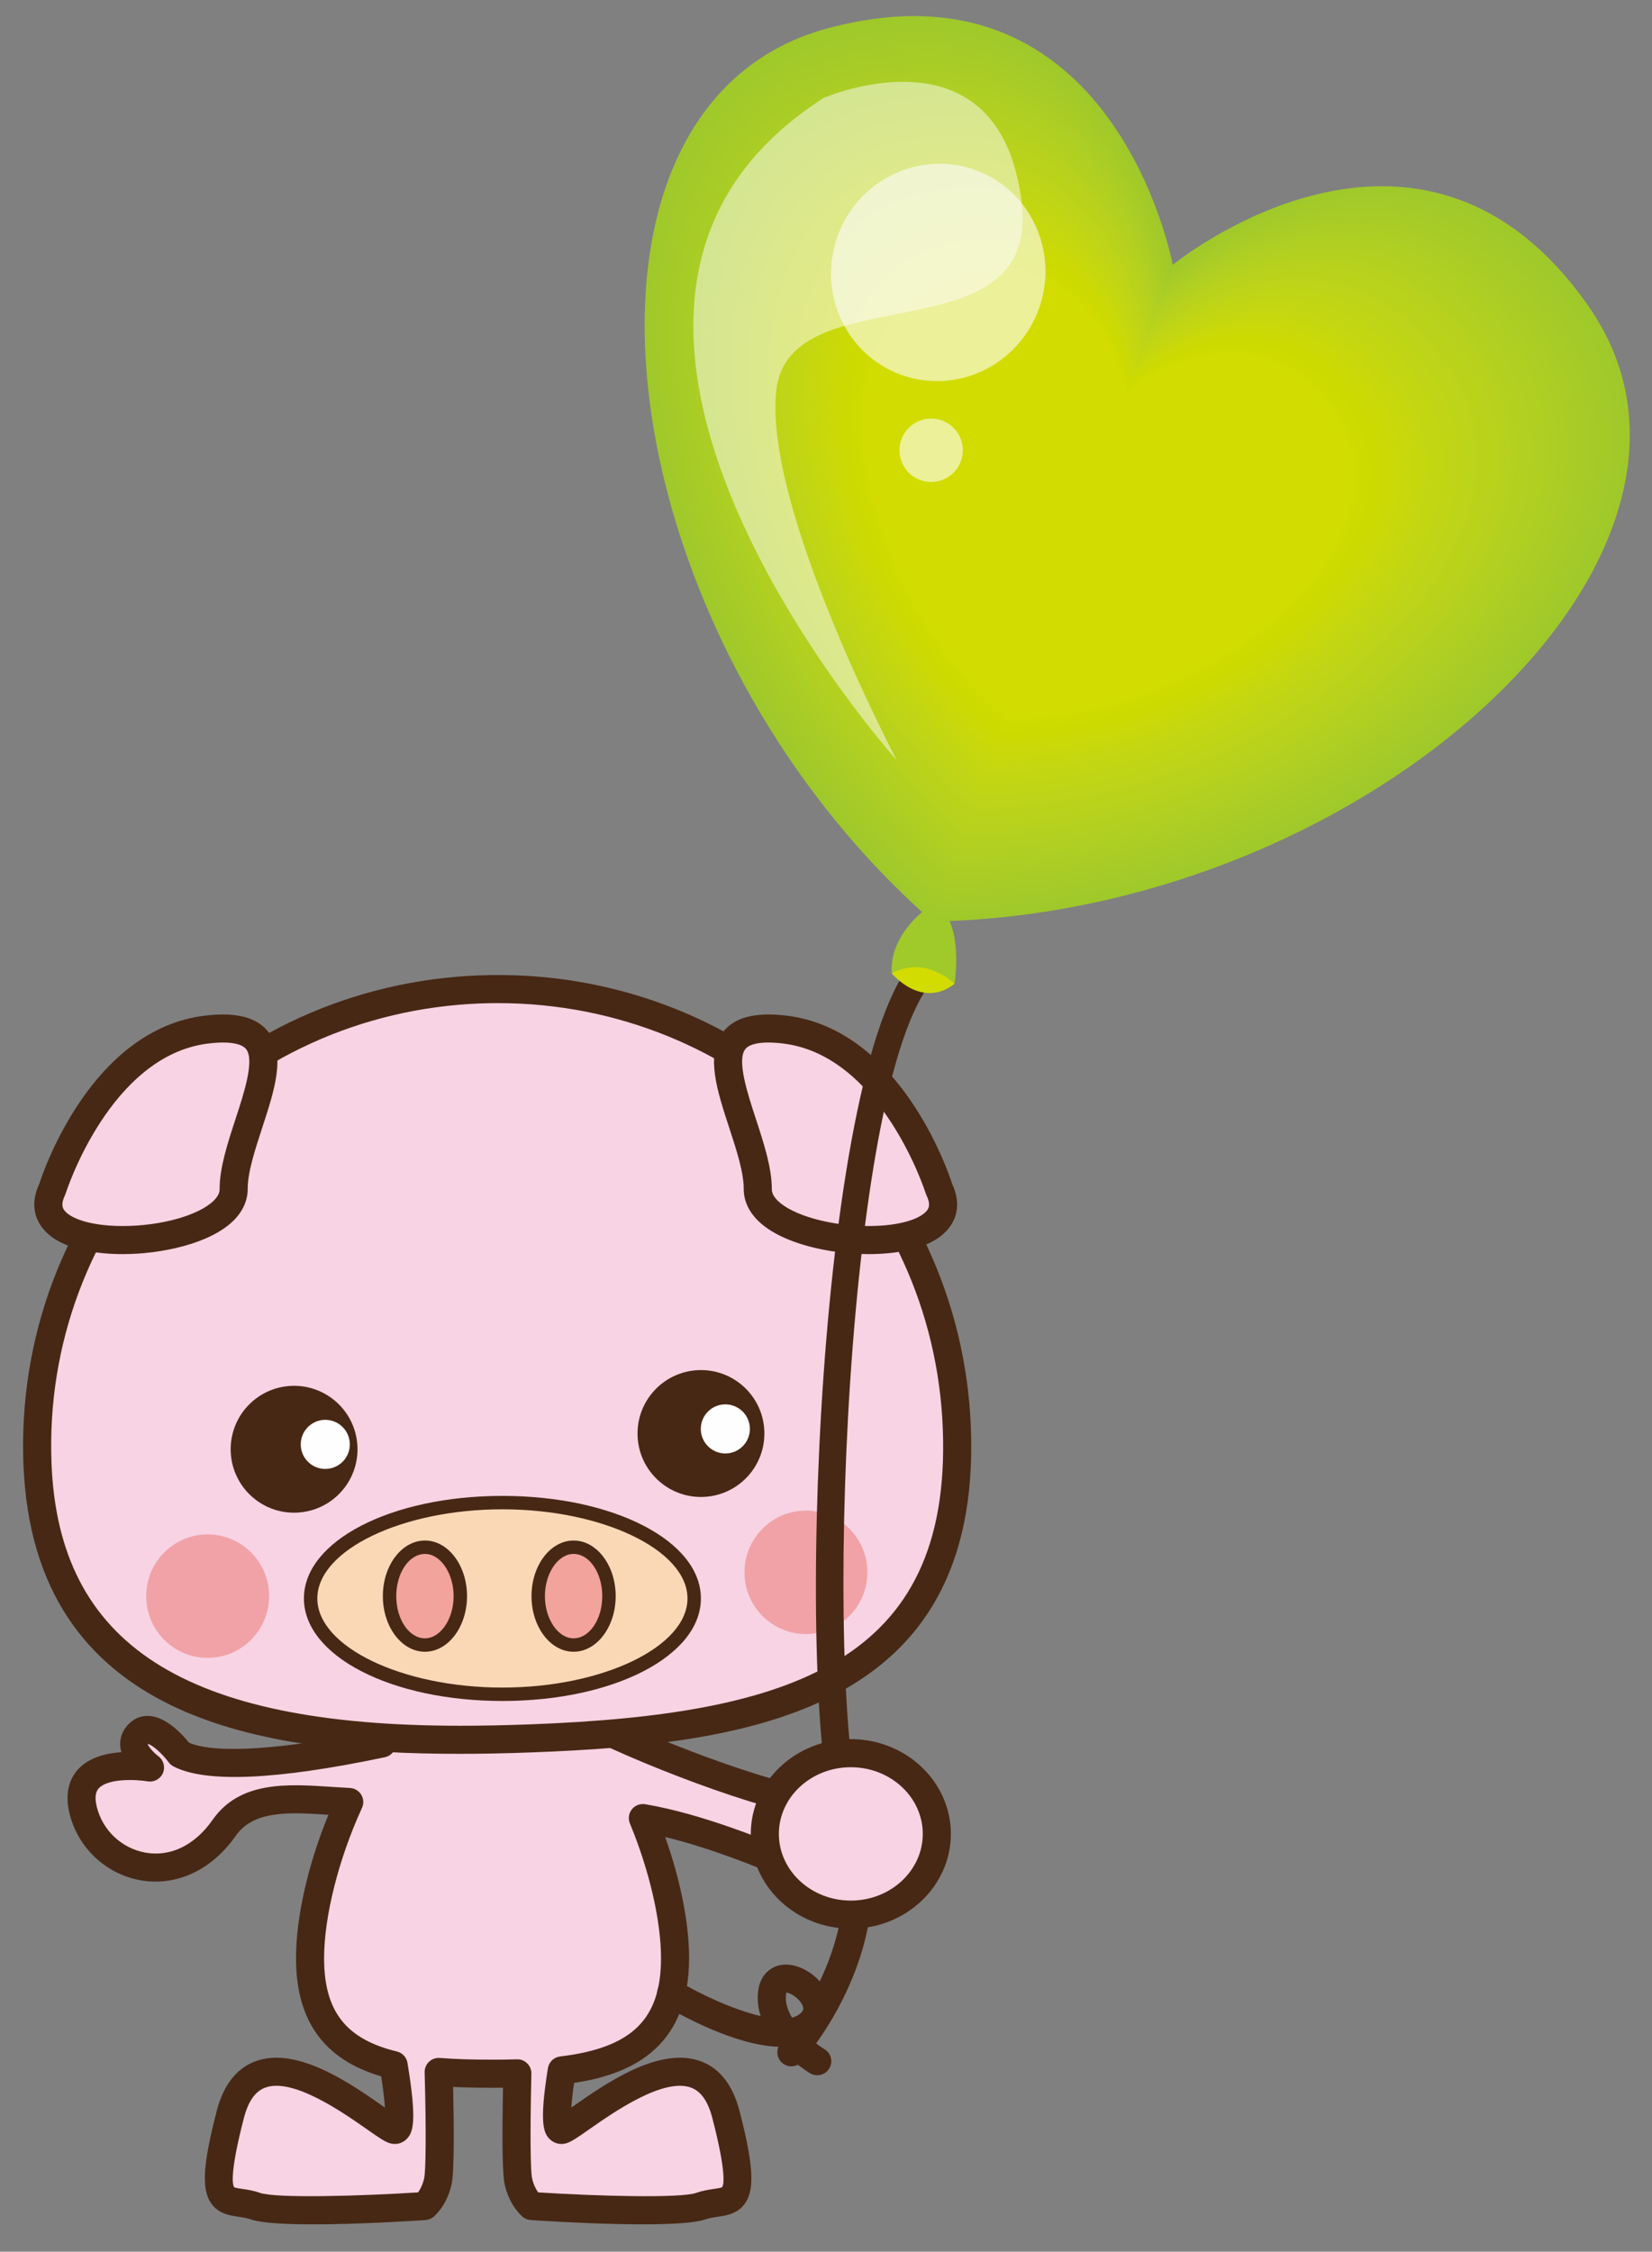 <?xml version="1.0" encoding="UTF-8"?>
<!DOCTYPE svg PUBLIC "-//W3C//DTD SVG 1.1//EN" "http://www.w3.org/Graphics/SVG/1.1/DTD/svg11.dtd">
<svg version="1.1" xmlns="http://www.w3.org/2000/svg" xmlns:xlink="http://www.w3.org/1999/xlink" x="0" y="0" width="353" height="481" viewBox="0, 0, 353, 481">
  <rect x="0" y="0" width="353" height="481" fill="#808080" stroke="none"/>
  <defs>
    <clipPath id="Clip_1">
      <path d="M148.161,17.477 L218.533,17.477 L218.533,162.415 L148.161,162.415 z"/>
    </clipPath>
    <clipPath id="Clip_2">
      <path d="M177.575,34.983 L223.4,34.983 L223.4,81.423 L177.575,81.423 z"/>
    </clipPath>
    <clipPath id="Clip_3">
      <path d="M192.192,89.409 L205.742,89.409 L205.742,102.959 L192.192,102.959 z"/>
    </clipPath>
  </defs>
  <g id="レイヤー_1">
    <g>
      <path d="M176.653,385.6 C163.546,384.223 135.825,373.24 125.152,367.524 C119.325,360.604 112.522,356.01 105.248,356.01 C96.362,356.01 88.176,362.854 81.62,372.44 C67.024,375.507 46.282,378.777 38.46,374.678 C38.46,374.678 32.911,367.149 29.682,370.336 C26.454,373.524 32.061,377.576 32.061,377.576 C32.061,377.576 14.647,374.537 17.811,386.86 C20.975,399.188 37.885,404.781 47.87,390.498 C53.407,382.574 64.068,384.393 74.627,384.944 C69.388,396.358 66.254,408.95 66.254,418.307 C66.254,432.416 73.373,438.551 84.107,441.153 C85.194,447.674 86.117,455.45 84.207,454.969 C80.952,454.158 54.907,429.739 49.206,451.717 C43.51,473.69 48.819,469.213 54.508,471.252 C60.198,473.286 90.716,471.252 90.716,471.252 C90.716,471.252 92.753,469.623 93.567,465.958 C94.217,463.02 93.895,448.319 93.74,442.606 C97.379,442.893 101.243,442.984 105.248,442.984 C107.049,442.984 108.807,442.954 110.548,442.911 C110.386,449.907 110.167,463.278 110.764,465.958 C111.579,469.623 113.612,471.252 113.612,471.252 C113.612,471.252 144.133,473.286 149.823,471.252 C155.512,469.213 160.821,473.69 155.123,451.717 C149.424,429.739 123.38,454.158 120.125,454.969 C118.323,455.42 119.041,448.53 120.04,442.278 C134.237,440.576 144.245,435.047 144.245,418.307 C144.245,409.875 141.702,398.825 137.369,388.371 C147.819,390.126 160.329,394.864 169.209,398.731" fill="#F8D3E3"/>
      <path d="M66.914,475.161 C61.018,475.161 55.781,474.894 53.499,474.077 C52.714,473.796 51.876,473.676 50.99,473.544 C49.036,473.26 46.604,472.905 45.039,470.55 C43.04,467.538 43.381,462.229 46.302,450.965 C47.745,445.398 50.537,441.818 54.602,440.321 C63.454,437.057 74.963,445.111 81.835,449.928 C81.97,450.021 82.109,450.121 82.251,450.218 C82.153,448.744 81.926,446.608 81.453,443.547 C69.212,439.943 63.253,431.667 63.253,418.307 C63.253,409.53 65.805,398.336 70.173,387.675 C61.572,387.098 54.165,386.725 50.329,392.216 C45.228,399.511 37.613,403.035 29.972,401.652 C22.67,400.328 16.755,394.814 14.905,387.607 C13.623,382.612 15.182,379.586 16.715,377.928 C19.052,375.399 22.708,374.52 25.932,374.298 C25.813,373.885 25.731,373.454 25.698,373.012 C25.56,371.213 26.209,369.552 27.574,368.201 C28.79,367 30.325,366.437 32.014,366.569 C35.667,366.856 39.059,370.609 40.397,372.279 C46.027,374.693 60.267,373.779 79.84,369.748 C87.606,358.791 96.372,353.011 105.247,353.011 C112.699,353.011 120.234,357.203 127.063,365.142 C137.593,370.662 164.536,381.311 176.966,382.618 C178.614,382.791 179.81,384.267 179.637,385.914 C179.462,387.56 178,388.762 176.339,388.583 C162.501,387.13 134.016,375.675 123.735,370.17 C123.4,369.988 123.102,369.748 122.856,369.458 C118.844,364.691 112.532,359.011 105.247,359.011 C96.315,359.011 88.815,367.234 84.095,374.134 C83.659,374.772 82.994,375.218 82.236,375.376 C59.073,380.248 43.876,380.901 37.066,377.336 C36.666,377.125 36.316,376.826 36.047,376.463 C34.607,374.52 32.376,372.584 31.542,372.549 C31.689,373.015 32.682,374.309 33.828,375.15 C34.948,375.976 35.358,377.465 34.815,378.745 C34.268,380.025 32.911,380.766 31.55,380.532 C28.989,380.093 23.077,379.879 21.119,382.003 C20.836,382.31 19.979,383.239 20.717,386.113 C21.986,391.058 26.039,394.841 31.043,395.749 C36.398,396.73 41.634,394.179 45.41,388.779 C51.264,380.406 61.348,381.068 71.081,381.722 C72.312,381.801 73.548,381.883 74.783,381.947 C75.775,382 76.679,382.539 77.193,383.391 C77.708,384.241 77.767,385.293 77.352,386.195 C72.357,397.082 69.253,409.387 69.253,418.307 C69.253,429.634 73.907,435.596 84.813,438.238 C85.982,438.519 86.868,439.474 87.066,440.661 C89.219,453.578 88.206,455.725 86.77,457.047 C85.872,457.876 84.672,458.181 83.474,457.879 C82.361,457.6 81.183,456.798 78.393,454.841 C73.264,451.252 62.591,443.772 56.676,445.952 C54.536,446.74 53.043,448.873 52.109,452.471 C48.98,464.544 49.734,466.823 50.04,467.233 C50.246,467.374 51.215,467.515 51.857,467.608 C52.888,467.758 54.173,467.945 55.52,468.429 C58.928,469.641 76.92,469.12 89.331,468.338 C89.741,467.772 90.31,466.782 90.639,465.308 C90.956,463.873 91.112,456.32 90.741,442.688 C90.718,441.839 91.056,441.015 91.674,440.43 C92.289,439.847 93.113,439.559 93.976,439.615 C97.163,439.867 100.745,439.984 105.247,439.984 C107.023,439.984 108.756,439.955 110.471,439.911 C111.31,439.873 112.085,440.207 112.667,440.787 C113.247,441.367 113.565,442.158 113.546,442.981 C113.213,457.463 113.404,464.008 113.692,465.306 C114.018,466.773 114.584,467.764 115.003,468.338 C127.412,469.12 145.406,469.644 148.813,468.429 C150.158,467.945 151.443,467.758 152.474,467.608 C153.116,467.515 154.085,467.374 154.314,467.21 C154.595,466.823 155.35,464.544 152.219,452.471 C151.286,448.873 149.792,446.74 147.653,445.952 C141.753,443.778 131.068,451.249 125.938,454.841 C123.148,456.798 121.97,457.6 120.85,457.882 C119.673,458.175 118.468,457.876 117.568,457.056 C116.171,455.772 115.17,453.742 117.078,441.804 C117.289,440.482 118.352,439.46 119.682,439.299 C134.997,437.465 141.245,431.383 141.245,418.307 C141.245,410.324 138.76,399.563 134.597,389.52 C134.18,388.513 134.342,387.358 135.02,386.503 C135.702,385.65 136.796,385.246 137.865,385.413 C149.585,387.382 163.283,392.878 170.407,395.98 C171.926,396.642 172.62,398.409 171.959,399.93 C171.297,401.447 169.534,402.144 168.01,401.482 C162.204,398.954 151.887,394.776 142.138,392.421 C145.411,401.643 147.245,410.848 147.245,418.307 C147.245,438.206 133.834,443.251 122.669,444.95 C122.335,447.276 122.162,448.981 122.08,450.218 C122.221,450.121 122.361,450.021 122.496,449.928 C129.368,445.114 140.865,437.063 149.729,440.321 C153.792,441.818 156.583,445.398 158.026,450.965 C160.948,462.229 161.291,467.538 159.29,470.55 C157.726,472.905 155.294,473.26 153.341,473.544 C152.455,473.676 151.617,473.796 150.835,474.077 C144.854,476.207 118.613,474.593 113.413,474.247 C112.8,474.206 112.214,473.977 111.735,473.594 C111.444,473.359 108.85,471.174 107.836,466.609 C107.373,464.538 107.254,457.6 107.481,445.97 C106.743,445.978 105.999,445.984 105.247,445.984 C102.061,445.984 99.312,445.926 96.822,445.806 C97.019,454.439 97.081,463.964 96.497,466.606 C95.481,471.174 92.883,473.362 92.59,473.597 C92.112,473.977 91.528,474.206 90.915,474.247 C87.702,474.461 76.45,475.161 66.914,475.161" fill="#472815"/>
      <path d="M8.003,312.581 C5.973,258.722 48.304,213.401 102.556,211.356 C156.808,209.299 202.435,251.304 204.462,305.163 C206.495,359.028 167.812,369.294 113.566,371.345 C59.314,373.39 10.039,366.44 8.003,312.581" fill="#F8D3E3"/>
      <path d="M106.371,214.284 C105.145,214.284 103.906,214.307 102.669,214.354 C77.226,215.312 53.679,226.05 36.365,244.586 C19.056,263.116 10.049,287.224 11.001,312.467 C12.469,351.323 39.397,368.652 98.313,368.652 C103.062,368.652 108.013,368.553 113.452,368.347 C169.178,366.241 203.339,354.953 201.461,305.277 C199.542,254.251 157.774,214.284 106.371,214.284 M98.313,374.652 C55.961,374.652 7.081,367.609 5.004,312.695 C3.992,285.839 13.573,260.198 31.98,240.49 C50.383,220.788 75.407,209.377 102.442,208.357 C158.799,206.208 205.37,249.493 207.461,305.049 C209.746,365.629 160.251,372.581 113.678,374.342 C108.163,374.55 103.137,374.652 98.313,374.652" fill="#472815"/>
      <path d="M163.323,305.702 C163.613,313.179 157.789,319.477 150.309,319.77 C142.827,320.057 136.522,314.227 136.238,306.751 C135.945,299.274 141.784,292.975 149.263,292.682 C156.743,292.395 163.033,298.22 163.323,305.702" fill="#472815"/>
      <path d="M76.382,309.065 C76.669,316.542 70.841,322.84 63.365,323.128 C55.886,323.42 49.59,317.59 49.3,310.114 C49.013,302.637 54.837,296.333 62.317,296.045 C69.796,295.758 76.091,301.588 76.382,309.065" fill="#472815"/>
      <path d="M57.491,341.52 C57.18,348.797 51.057,354.446 43.812,354.141 C36.564,353.831 30.942,347.678 31.253,340.407 C31.563,333.129 37.686,327.481 44.931,327.786 C52.179,328.096 57.802,334.243 57.491,341.52" fill="#F1A2A7"/>
      <path d="M185.334,336.44 C185.023,343.711 178.9,349.36 171.655,349.055 C164.407,348.745 158.788,342.598 159.096,335.321 C159.406,328.044 165.529,322.395 172.777,322.706 C180.02,323.01 185.645,329.163 185.334,336.44" fill="#F1A2A7"/>
      <path d="M160.232,305.04 C160.343,307.929 158.09,310.372 155.196,310.483 C152.301,310.589 149.864,308.339 149.75,305.444 C149.641,302.544 151.891,300.112 154.789,300.001 C157.68,299.895 160.118,302.145 160.232,305.04" fill="#FEFEFE"/>
      <path d="M74.744,308.35 C74.855,311.239 72.599,313.676 69.708,313.788 C66.813,313.899 64.379,311.643 64.267,308.754 C64.153,305.86 66.409,303.422 69.304,303.305 C72.195,303.2 74.633,305.45 74.744,308.35" fill="#FEFEFE"/>
      <path d="M11.19,253.993 C11.19,253.993 20.928,222.7 44.213,219.928 C67.499,217.157 49.879,240.809 49.929,253.993 C49.979,267.182 3.505,269.831 11.19,253.993" fill="#F8D3E3"/>
      <path d="M47.666,222.704 C46.74,222.704 45.697,222.773 44.568,222.908 C23.514,225.412 14.146,254.594 14.054,254.89 C14.01,255.03 13.954,255.171 13.89,255.306 C12.936,257.268 13.447,258.083 13.641,258.391 C14.735,260.14 19.061,261.903 26.254,261.903 C34.377,261.903 42.56,259.606 45.709,256.445 C46.934,255.218 46.931,254.304 46.929,254.005 C46.912,249.484 48.646,244.184 50.322,239.06 C52.138,233.512 54.397,226.603 52.641,224.181 C51.756,222.96 49.447,222.704 47.666,222.704 M26.254,267.903 C21.124,267.903 12.003,267.08 8.555,261.575 C7.449,259.808 6.536,256.876 8.394,252.892 C9.394,249.798 19.704,219.824 43.859,216.949 C50.65,216.147 55.118,217.376 57.498,220.659 C61.052,225.56 58.61,233.024 56.024,240.927 C54.497,245.597 52.916,250.431 52.929,253.981 C52.938,256.407 51.911,258.722 49.96,260.679 C44.99,265.671 34.472,267.903 26.254,267.903" fill="#472815"/>
      <path d="M200.659,253.993 C200.659,253.993 190.921,222.7 167.636,219.928 C144.35,217.157 161.97,240.809 161.92,253.993 C161.87,267.182 208.344,269.831 200.659,253.993" fill="#F8D3E3"/>
      <path d="M164.183,222.704 C162.402,222.704 160.093,222.96 159.208,224.181 C157.452,226.603 159.711,233.512 161.527,239.06 C163.203,244.184 164.937,249.484 164.92,254.005 C164.918,254.304 164.915,255.218 166.139,256.445 C169.289,259.606 177.471,261.903 185.595,261.903 L185.597,261.903 C192.79,261.903 197.114,260.14 198.21,258.391 C198.403,258.083 198.913,257.268 197.958,255.306 C197.893,255.171 197.841,255.03 197.794,254.89 C197.703,254.594 188.335,225.412 167.281,222.908 C166.152,222.773 165.109,222.704 164.183,222.704 M185.597,267.903 L185.595,267.903 C177.375,267.903 166.859,265.668 161.889,260.679 C159.938,258.722 158.911,256.407 158.92,253.981 C158.933,250.431 157.352,245.597 155.825,240.927 C153.239,233.024 150.797,225.56 154.351,220.659 C156.731,217.376 161.202,216.147 167.99,216.949 C192.145,219.824 202.455,249.798 203.454,252.892 C205.311,256.879 204.4,259.808 203.293,261.575 C199.845,267.08 190.725,267.903 185.597,267.903" fill="#472815"/>
      <path d="M148.335,341.456 C148.335,352.765 129.989,361.929 107.355,361.929 C84.723,361.929 66.374,352.765 66.374,341.456 C66.374,330.147 84.723,320.983 107.355,320.983 C129.989,320.983 148.335,330.147 148.335,341.456" fill="#FAD8B6"/>
      <path d="M107.354,322.416 C85.916,322.416 67.806,331.135 67.806,341.456 C67.806,351.777 85.916,360.496 107.354,360.496 C128.792,360.496 146.902,351.777 146.902,341.456 C146.902,331.135 128.792,322.416 107.354,322.416 M107.354,363.361 C83.571,363.361 64.941,353.74 64.941,341.456 C64.941,329.172 83.571,319.551 107.354,319.551 C131.137,319.551 149.767,329.172 149.767,341.456 C149.767,353.74 131.137,363.361 107.354,363.361" fill="#472815"/>
      <path d="M98.363,340.964 C98.363,346.735 94.976,351.411 90.801,351.411 C86.624,351.411 83.24,346.735 83.24,340.964 C83.24,335.193 86.624,330.517 90.801,330.517 C94.976,330.517 98.363,335.193 98.363,340.964" fill="#F2A39C"/>
      <path d="M90.801,331.949 C87.422,331.949 84.672,335.992 84.672,340.964 C84.672,345.935 87.422,349.978 90.801,349.978 C94.123,349.978 96.93,345.85 96.93,340.964 C96.93,336.077 94.123,331.949 90.801,331.949 M90.801,352.844 C85.841,352.844 81.807,347.514 81.807,340.964 C81.807,334.413 85.841,329.084 90.801,329.084 C95.761,329.084 99.795,334.413 99.795,340.964 C99.795,347.514 95.761,352.844 90.801,352.844" fill="#472815"/>
      <path d="M130.127,340.964 C130.127,346.735 126.743,351.411 122.565,351.411 C118.391,351.411 115.004,346.735 115.004,340.964 C115.004,335.193 118.391,330.517 122.565,330.517 C126.743,330.517 130.127,335.193 130.127,340.964" fill="#F2A39C"/>
      <path d="M122.565,331.949 C119.243,331.949 116.436,336.077 116.436,340.964 C116.436,345.85 119.243,349.978 122.565,349.978 C125.944,349.978 128.694,345.935 128.694,340.964 C128.694,335.992 125.944,331.949 122.565,331.949 M122.565,352.844 C117.605,352.844 113.571,347.514 113.571,340.964 C113.571,334.413 117.605,329.084 122.565,329.084 C127.525,329.084 131.559,334.413 131.559,340.964 C131.559,347.514 127.525,352.844 122.565,352.844" fill="#472815"/>
      <path d="M168.012,425.661 C168.012,425.731 167.975,425.881 167.952,426.103 C167.764,427.797 168.321,429.473 169.242,431.014 C169.743,430.882 170.187,430.694 170.567,430.442 C171.947,429.537 171.687,428.916 171.479,428.415 C170.83,426.853 168.843,425.676 168.012,425.661 M174.63,443.315 C174.107,443.315 173.58,443.178 173.098,442.893 C172.833,442.735 169.401,440.652 166.407,437.23 C156.859,436.964 144.769,430.079 141.876,428.35 C140.454,427.501 139.991,425.658 140.841,424.237 C141.693,422.816 143.539,422.353 144.955,423.2 C149.909,426.159 156.891,429.361 162.529,430.665 C162.013,429.039 161.783,427.293 161.987,425.447 C162.409,421.63 164.934,419.983 167.157,419.714 C170.978,419.251 175.672,422.403 177.156,426.461 C178.418,429.909 177.186,433.275 173.861,435.458 C173.716,435.555 173.57,435.642 173.419,435.73 C174.482,436.627 175.48,437.324 176.176,437.74 C177.594,438.596 178.056,440.435 177.205,441.856 C176.643,442.794 175.65,443.315 174.63,443.315" fill="#472815"/>
      <path d="M169.102,441.405 C168.39,441.405 167.677,441.153 167.104,440.643 C165.869,439.539 165.762,437.643 166.862,436.407 C167.059,436.187 186.339,414.147 178.49,389.755 C169.659,362.295 174.611,223.285 196.496,203.842 C197.735,202.738 199.628,202.851 200.729,204.093 C201.831,205.331 201.72,207.228 200.48,208.328 C180.39,226.177 175.834,361.905 184.203,387.915 C193.118,415.624 172.229,439.407 171.336,440.406 C170.744,441.068 169.925,441.405 169.102,441.405" fill="#472815"/>
      <path d="M200.178,391.755 C200.178,401.28 191.951,409 181.803,409 C171.655,409 163.428,401.28 163.428,391.755 C163.428,382.232 171.655,374.512 181.803,374.512 C191.951,374.512 200.178,382.232 200.178,391.755" fill="#F8D3E3"/>
      <path d="M181.803,377.511 C173.324,377.511 166.428,383.901 166.428,391.755 C166.428,399.61 173.324,405.999 181.803,405.999 C190.282,405.999 197.178,399.61 197.178,391.755 C197.178,383.901 190.282,377.511 181.803,377.511 M181.803,411.999 C170.017,411.999 160.428,402.917 160.428,391.755 C160.428,380.593 170.017,371.511 181.803,371.511 C193.589,371.511 203.178,380.593 203.178,391.755 C203.178,402.917 193.589,411.999 181.803,411.999" fill="#472815"/>
      <path d="M199.507,192.963 C199.507,192.963 189.915,198.797 190.56,207.929 C190.56,207.929 197.198,215.249 203.96,210.16 C203.96,210.16 206.222,196.309 199.507,192.963" fill="#A0C92A"/>
      <path d="M190.56,207.929 C190.56,207.929 196.894,215.671 203.96,210.16 C203.96,210.16 197.89,203.955 190.56,207.929" fill="#D2DC00"/>
      <path d="M199.285,196.846 C292.742,195.141 375.805,117.829 339.558,65.595 C303.312,13.358 250.601,56.57 250.601,56.57 C250.601,56.57 238.226,-10.451 176.826,6.062 C115.431,22.575 128.99,135.235 199.285,196.846" fill="#9FC92B"/>
      <path d="M338.53,66.021 C302.627,14.279 250.414,57.082 250.414,57.082 C250.414,57.082 238.156,-9.306 177.336,7.051 C116.522,23.409 129.953,135.003 199.583,196.032 C292.156,194.343 374.433,117.762 338.53,66.021" fill="#A0C92A"/>
      <path d="M337.502,66.448 C301.941,15.199 250.228,57.594 250.228,57.594 C250.228,57.594 238.086,-8.16 177.847,8.041 C117.614,24.242 130.916,134.771 199.881,195.217 C291.57,193.544 373.063,117.695 337.502,66.448" fill="#A1C92A"/>
      <path d="M336.472,66.874 C301.254,16.12 250.039,58.105 250.039,58.105 C250.039,58.105 238.015,-7.014 178.357,9.03 C118.704,25.075 131.878,134.539 200.179,194.402 C290.985,192.746 371.691,117.627 336.472,66.874" fill="#A2CA29"/>
      <path d="M335.444,67.301 C300.569,17.04 249.852,58.617 249.852,58.617 C249.852,58.617 237.945,-5.868 178.867,10.02 C119.796,25.909 132.841,134.307 200.477,193.588 C290.399,191.947 370.32,117.56 335.444,67.301" fill="#A3CA29"/>
      <path d="M334.416,67.727 C299.884,17.961 249.666,59.129 249.666,59.129 C249.666,59.129 237.876,-4.723 179.378,11.009 C120.887,26.742 133.804,134.074 200.775,192.773 C289.813,191.148 368.948,117.492 334.416,67.727" fill="#A4CA28"/>
      <path d="M333.387,68.154 C299.198,18.882 249.478,59.641 249.478,59.641 C249.478,59.641 237.805,-3.577 179.888,11.999 C121.977,27.575 134.766,133.842 201.073,191.958 C289.227,190.35 367.576,117.425 333.387,68.154" fill="#A5CB28"/>
      <path d="M332.358,68.58 C298.511,19.802 249.291,60.153 249.291,60.153 C249.291,60.153 237.735,-2.432 180.399,12.988 C123.068,28.409 135.729,133.61 201.372,191.143 C288.642,189.551 366.206,117.357 332.358,68.58" fill="#A6CB27"/>
      <path d="M331.33,69.007 C297.826,20.722 249.104,60.665 249.104,60.665 C249.104,60.665 237.665,-1.286 180.91,13.978 C124.16,29.242 136.692,133.378 201.67,190.329 C288.057,188.753 364.835,117.29 331.33,69.007" fill="#A7CC27"/>
      <path d="M330.301,69.433 C297.14,21.642 248.916,61.177 248.916,61.177 C248.916,61.177 237.594,-0.141 181.419,14.967 C125.25,30.075 137.655,133.146 201.967,189.514 C287.47,187.954 363.463,117.222 330.301,69.433" fill="#A8CC26"/>
      <path d="M329.273,69.86 C296.455,22.564 248.729,61.689 248.729,61.689 C248.729,61.689 237.524,1.006 181.93,15.957 C126.341,30.909 138.618,132.915 202.265,188.7 C286.884,187.156 362.092,117.155 329.273,69.86" fill="#A9CC26"/>
      <path d="M328.245,70.286 C295.769,23.483 248.543,62.2 248.543,62.2 C248.543,62.2 237.454,2.15 182.44,16.946 C127.433,31.742 139.581,132.682 202.563,187.885 C286.299,186.357 360.722,117.087 328.245,70.286" fill="#AACD25"/>
      <path d="M327.216,70.713 C295.083,24.404 248.355,62.713 248.355,62.713 C248.355,62.713 237.383,3.297 182.951,17.936 C128.524,32.576 140.544,132.45 202.862,187.071 C285.714,185.559 359.35,117.021 327.216,70.713" fill="#ABCD25"/>
      <path d="M326.187,71.139 C294.397,25.324 248.167,63.224 248.167,63.224 C248.167,63.224 237.313,4.442 183.461,18.925 C129.615,33.409 141.506,132.218 203.16,186.255 C285.127,184.76 357.979,116.952 326.187,71.139" fill="#ACCD24"/>
      <path d="M325.159,71.566 C293.712,26.246 247.981,63.736 247.981,63.736 C247.981,63.736 237.244,5.588 183.971,19.915 C130.706,34.242 142.469,131.986 203.458,185.441 C284.542,183.962 356.607,116.886 325.159,71.566" fill="#ADCE24"/>
      <path d="M324.13,71.992 C293.027,27.165 247.794,64.247 247.794,64.247 C247.794,64.247 237.174,6.733 184.483,20.904 C131.798,35.075 143.432,131.753 203.756,184.626 C283.956,183.162 355.236,116.817 324.13,71.992" fill="#AECE23"/>
      <path d="M323.101,72.419 C292.339,28.086 247.606,64.76 247.606,64.76 C247.606,64.76 237.103,7.879 184.993,21.894 C132.888,35.909 144.394,131.522 204.054,183.812 C283.371,182.365 353.865,116.751 323.101,72.419" fill="#AFCF22"/>
      <path d="M322.073,72.845 C291.654,29.006 247.42,65.271 247.42,65.271 C247.42,65.271 237.033,9.024 185.503,22.883 C133.979,36.741 145.357,131.289 204.352,182.996 C282.785,181.565 352.494,116.682 322.073,72.845" fill="#B0CF22"/>
      <path d="M321.045,73.272 C290.969,29.927 247.232,65.784 247.232,65.784 C247.232,65.784 236.963,10.17 186.014,23.873 C135.07,37.576 146.32,131.058 204.65,182.183 C282.199,180.768 351.123,116.616 321.045,73.272" fill="#B1CF21"/>
      <path d="M320.016,73.698 C290.283,30.847 247.044,66.295 247.044,66.295 C247.044,66.295 236.892,11.316 186.524,24.862 C136.161,38.409 147.283,130.825 204.948,181.368 C281.613,179.969 349.751,116.548 320.016,73.698" fill="#B2D021"/>
      <path d="M318.988,74.125 C289.597,31.768 246.858,66.808 246.858,66.808 C246.858,66.808 236.822,12.461 187.034,25.852 C137.252,39.242 148.246,130.593 205.246,180.553 C281.027,179.17 348.381,116.481 318.988,74.125" fill="#B3D020"/>
      <path d="M317.959,74.551 C288.911,32.688 246.671,67.319 246.671,67.319 C246.671,67.319 236.752,13.607 187.545,26.841 C138.343,40.075 149.209,130.361 205.545,179.739 C280.442,178.372 347.01,116.413 317.959,74.551" fill="#B4D01F"/>
      <path d="M316.93,74.978 C288.225,33.609 246.483,67.831 246.483,67.831 C246.483,67.831 236.681,14.753 188.055,27.831 C139.434,40.909 150.171,130.129 205.842,178.924 C279.856,177.573 345.638,116.346 316.93,74.978" fill="#B5D11F"/>
      <path d="M315.902,75.404 C287.54,34.529 246.297,68.342 246.297,68.342 C246.297,68.342 236.612,15.898 188.565,28.82 C140.525,41.742 151.134,129.897 206.14,178.109 C279.27,176.775 344.266,116.278 315.902,75.404" fill="#B6D11E"/>
      <path d="M314.874,75.831 C286.854,35.45 246.109,68.855 246.109,68.855 C246.109,68.855 236.542,17.044 189.076,29.81 C141.617,42.576 152.097,129.665 206.438,177.294 C278.685,175.976 342.895,116.211 314.874,75.831" fill="#B7D11D"/>
      <path d="M313.844,76.257 C286.167,36.37 245.921,69.366 245.921,69.366 C245.921,69.366 236.471,18.19 189.586,30.799 C142.707,43.409 153.059,129.433 206.737,176.48 C278.099,175.177 341.524,116.143 313.844,76.257" fill="#B8D21D"/>
      <path d="M312.816,76.684 C285.482,37.291 245.735,69.878 245.735,69.878 C245.735,69.878 236.401,19.335 190.096,31.789 C143.798,44.242 154.022,129.201 207.035,175.665 C277.513,174.379 340.153,116.076 312.816,76.684" fill="#B9D21C"/>
      <path d="M311.788,77.11 C284.797,38.211 245.548,70.39 245.548,70.39 C245.548,70.39 236.331,20.481 190.607,32.778 C144.89,45.075 154.985,128.968 207.333,174.85 C276.928,173.58 338.782,116.008 311.788,77.11" fill="#B9D31B"/>
      <path d="M310.759,77.536 C284.111,39.131 245.36,70.902 245.36,70.902 C245.36,70.902 236.26,21.626 191.117,33.767 C145.98,45.909 155.947,128.736 207.63,174.036 C276.341,172.782 337.41,115.94 310.759,77.536" fill="#BAD31A"/>
      <path d="M309.731,77.963 C283.425,40.052 245.173,71.414 245.173,71.414 C245.173,71.414 236.19,22.772 191.627,34.757 C147.071,46.742 156.911,128.504 207.928,173.221 C275.755,171.983 336.04,115.873 309.731,77.963" fill="#BBD319"/>
      <path d="M308.702,78.389 C282.739,40.972 244.986,71.925 244.986,71.925 C244.986,71.925 236.12,23.917 192.139,35.746 C148.162,47.575 157.873,128.272 208.227,172.406 C275.171,171.184 334.669,115.806 308.702,78.389" fill="#BCD419"/>
      <path d="M307.673,78.816 C282.053,41.893 244.799,72.438 244.799,72.438 C244.799,72.438 236.049,25.063 192.65,36.736 C149.254,48.409 158.837,128.04 208.526,171.591 C274.585,170.386 333.298,115.738 307.673,78.816" fill="#BDD418"/>
      <path d="M306.645,79.242 C281.368,42.813 244.612,72.949 244.612,72.949 C244.612,72.949 235.98,26.208 193.159,37.725 C150.344,49.242 159.799,127.807 208.823,170.777 C273.999,169.587 331.925,115.671 306.645,79.242" fill="#BED417"/>
      <path d="M305.617,79.669 C280.682,43.734 244.425,73.461 244.425,73.461 C244.425,73.461 235.91,27.354 193.67,38.715 C151.436,50.075 160.762,127.576 209.121,169.962 C273.413,168.789 330.555,115.603 305.617,79.669" fill="#BFD516"/>
      <path d="M304.587,80.095 C279.996,44.654 244.237,73.972 244.237,73.972 C244.237,73.972 235.84,28.5 194.181,39.704 C152.527,50.908 161.725,127.344 209.42,169.147 C272.828,167.99 329.184,115.535 304.587,80.095" fill="#C0D515"/>
      <path d="M303.559,80.522 C279.31,45.575 244.05,74.485 244.05,74.485 C244.05,74.485 235.769,29.646 194.69,40.694 C153.618,51.742 162.687,127.111 209.717,168.333 C272.242,167.191 327.812,115.468 303.559,80.522" fill="#C1D514"/>
      <path d="M302.531,80.948 C278.625,46.495 243.863,74.996 243.863,74.996 C243.863,74.996 235.699,30.791 195.201,41.683 C154.709,52.575 163.65,126.879 210.015,167.518 C271.656,166.393 326.441,115.401 302.531,80.948" fill="#C2D613"/>
      <path d="M301.503,81.375 C277.94,47.416 243.676,75.509 243.676,75.509 C243.676,75.509 235.629,31.937 195.712,42.673 C155.8,53.409 164.613,126.648 210.314,166.704 C271.07,165.595 325.07,115.334 301.503,81.375" fill="#C3D612"/>
      <path d="M300.474,81.801 C277.253,48.336 243.489,76.02 243.489,76.02 C243.489,76.02 235.558,33.082 196.221,43.662 C156.891,54.241 165.576,126.415 210.611,165.888 C270.484,164.796 323.699,115.266 300.474,81.801" fill="#C4D611"/>
      <path d="M299.445,82.228 C276.567,49.257 243.301,76.533 243.301,76.533 C243.301,76.533 235.488,34.228 196.732,44.652 C157.982,55.076 166.538,126.184 210.91,165.075 C269.899,163.998 322.328,115.199 299.445,82.228" fill="#C4D710"/>
      <path d="M298.417,82.655 C275.882,50.177 243.114,77.045 243.114,77.045 C243.114,77.045 235.418,35.374 197.243,45.642 C159.073,55.909 167.501,125.952 211.208,164.26 C269.313,163.199 320.957,115.132 298.417,82.655" fill="#C5D70F"/>
      <path d="M297.388,83.081 C275.196,51.098 242.927,77.556 242.927,77.556 C242.927,77.556 235.348,36.519 197.752,46.631 C160.163,56.742 168.464,125.719 211.505,163.445 C268.727,162.401 319.584,115.064 297.388,83.081" fill="#C6D80D"/>
      <path d="M296.36,83.507 C274.51,52.019 242.74,78.068 242.74,78.068 C242.74,78.068 235.278,37.665 198.263,47.62 C161.255,57.576 169.427,125.486 211.803,162.63 C268.141,161.602 318.214,114.996 296.36,83.507" fill="#C7D80C"/>
      <path d="M295.331,83.934 C273.824,52.939 242.553,78.58 242.553,78.58 C242.553,78.58 235.208,38.811 198.774,48.61 C162.346,58.409 170.39,125.255 212.102,161.816 C267.557,160.804 316.843,114.929 295.331,83.934" fill="#C8D80A"/>
      <path d="M294.302,84.36 C273.138,53.859 242.365,79.091 242.365,79.091 C242.365,79.091 235.137,39.956 199.283,49.599 C163.437,59.241 171.352,125.022 212.4,161.001 C266.97,160.005 315.471,114.861 294.302,84.36" fill="#C9D909"/>
      <path d="M293.274,84.787 C272.453,54.78 242.178,79.604 242.178,79.604 C242.178,79.604 235.067,41.102 199.795,50.589 C164.528,60.076 172.315,124.791 212.698,160.186 C266.384,159.206 314.1,114.794 293.274,84.787" fill="#CAD907"/>
      <path d="M292.246,85.213 C271.767,55.7 241.991,80.115 241.991,80.115 C241.991,80.115 234.997,42.247 200.306,51.578 C165.619,60.909 173.278,124.559 212.996,159.372 C265.799,158.408 312.729,114.726 292.246,85.213" fill="#CBD906"/>
      <path d="M291.217,85.64 C271.081,56.62 241.804,80.627 241.804,80.627 C241.804,80.627 234.926,43.393 200.815,52.568 C166.71,61.742 174.24,124.327 213.293,158.557 C265.212,157.609 311.358,114.659 291.217,85.64" fill="#CCDA04"/>
      <path d="M290.188,86.066 C270.395,57.541 241.617,81.139 241.617,81.139 C241.617,81.139 234.856,44.539 201.326,53.557 C167.801,62.575 175.203,124.094 213.592,157.742 C264.627,156.811 309.987,114.591 290.188,86.066" fill="#CCDA02"/>
      <path d="M289.16,86.493 C269.71,58.461 241.43,81.651 241.43,81.651 C241.43,81.651 234.786,45.684 201.837,54.547 C168.892,63.409 176.166,123.863 213.89,156.928 C264.042,156.012 308.616,114.524 289.16,86.493" fill="#CDDA01"/>
      <path d="M288.132,86.919 C269.025,59.382 241.242,82.163 241.242,82.163 C241.242,82.163 234.716,46.83 202.346,55.536 C169.983,64.242 177.129,123.63 214.188,156.113 C263.456,155.213 307.243,114.457 288.132,86.919" fill="#CEDB00"/>
      <path d="M287.103,87.346 C268.338,60.303 241.055,82.675 241.055,82.675 C241.055,82.675 234.646,47.975 202.857,56.526 C171.074,65.075 178.092,123.398 214.486,155.298 C262.87,154.415 305.873,114.389 287.103,87.346" fill="#CFDB00"/>
      <path d="M286.074,87.772 C267.652,61.223 240.868,83.186 240.868,83.186 C240.868,83.186 234.576,49.121 203.368,57.515 C172.165,65.909 179.054,123.166 214.785,154.483 C262.285,153.616 304.502,114.321 286.074,87.772" fill="#D0DB00"/>
      <path d="M285.046,88.199 C266.966,62.143 240.682,83.699 240.682,83.699 C240.682,83.699 234.506,50.267 203.878,58.505 C173.257,66.742 180.018,122.934 215.083,153.669 C261.699,152.818 303.13,114.254 285.046,88.199" fill="#D1DC00"/>
      <path d="M215.38,152.854 C261.112,152.019 301.759,114.187 284.017,88.625 C266.28,63.063 240.493,84.21 240.493,84.21 C240.493,84.21 234.435,51.412 204.388,59.494 C174.347,67.575 180.98,122.702 215.38,152.854" fill="#D2DC00"/>
      <g clip-path="url(#Clip_1)" opacity="0.5">
        <path d="M176.017,20.914 C176.017,20.914 213.64,4.534 218.316,43.285 C222.353,76.727 168.652,58.331 165.88,83.394 C163.109,108.456 191.632,162.415 191.632,162.415 C191.632,162.415 105.253,66.141 176.017,20.914" fill="#FEFEFE"/>
      </g>
      <g clip-path="url(#Clip_2)" opacity="0.6">
        <path d="M221.955,66.056 C217.543,78.12 204.353,84.384 192.494,80.048 C180.641,75.709 174.605,62.413 179.023,50.348 C183.43,38.284 196.625,32.02 208.478,36.358 C220.338,40.695 226.367,53.992 221.955,66.056" fill="#FEFEFE"/>
      </g>
      <g clip-path="url(#Clip_3)" opacity="0.6">
        <path d="M205.326,98.51 C204.043,102.023 200.152,103.83 196.637,102.544 C193.127,101.26 191.322,97.369 192.605,93.856 C193.888,90.343 197.779,88.537 201.295,89.823 C204.805,91.108 206.615,94.999 205.326,98.51" fill="#FEFEFE"/>
      </g>
    </g>
  </g>
</svg>
